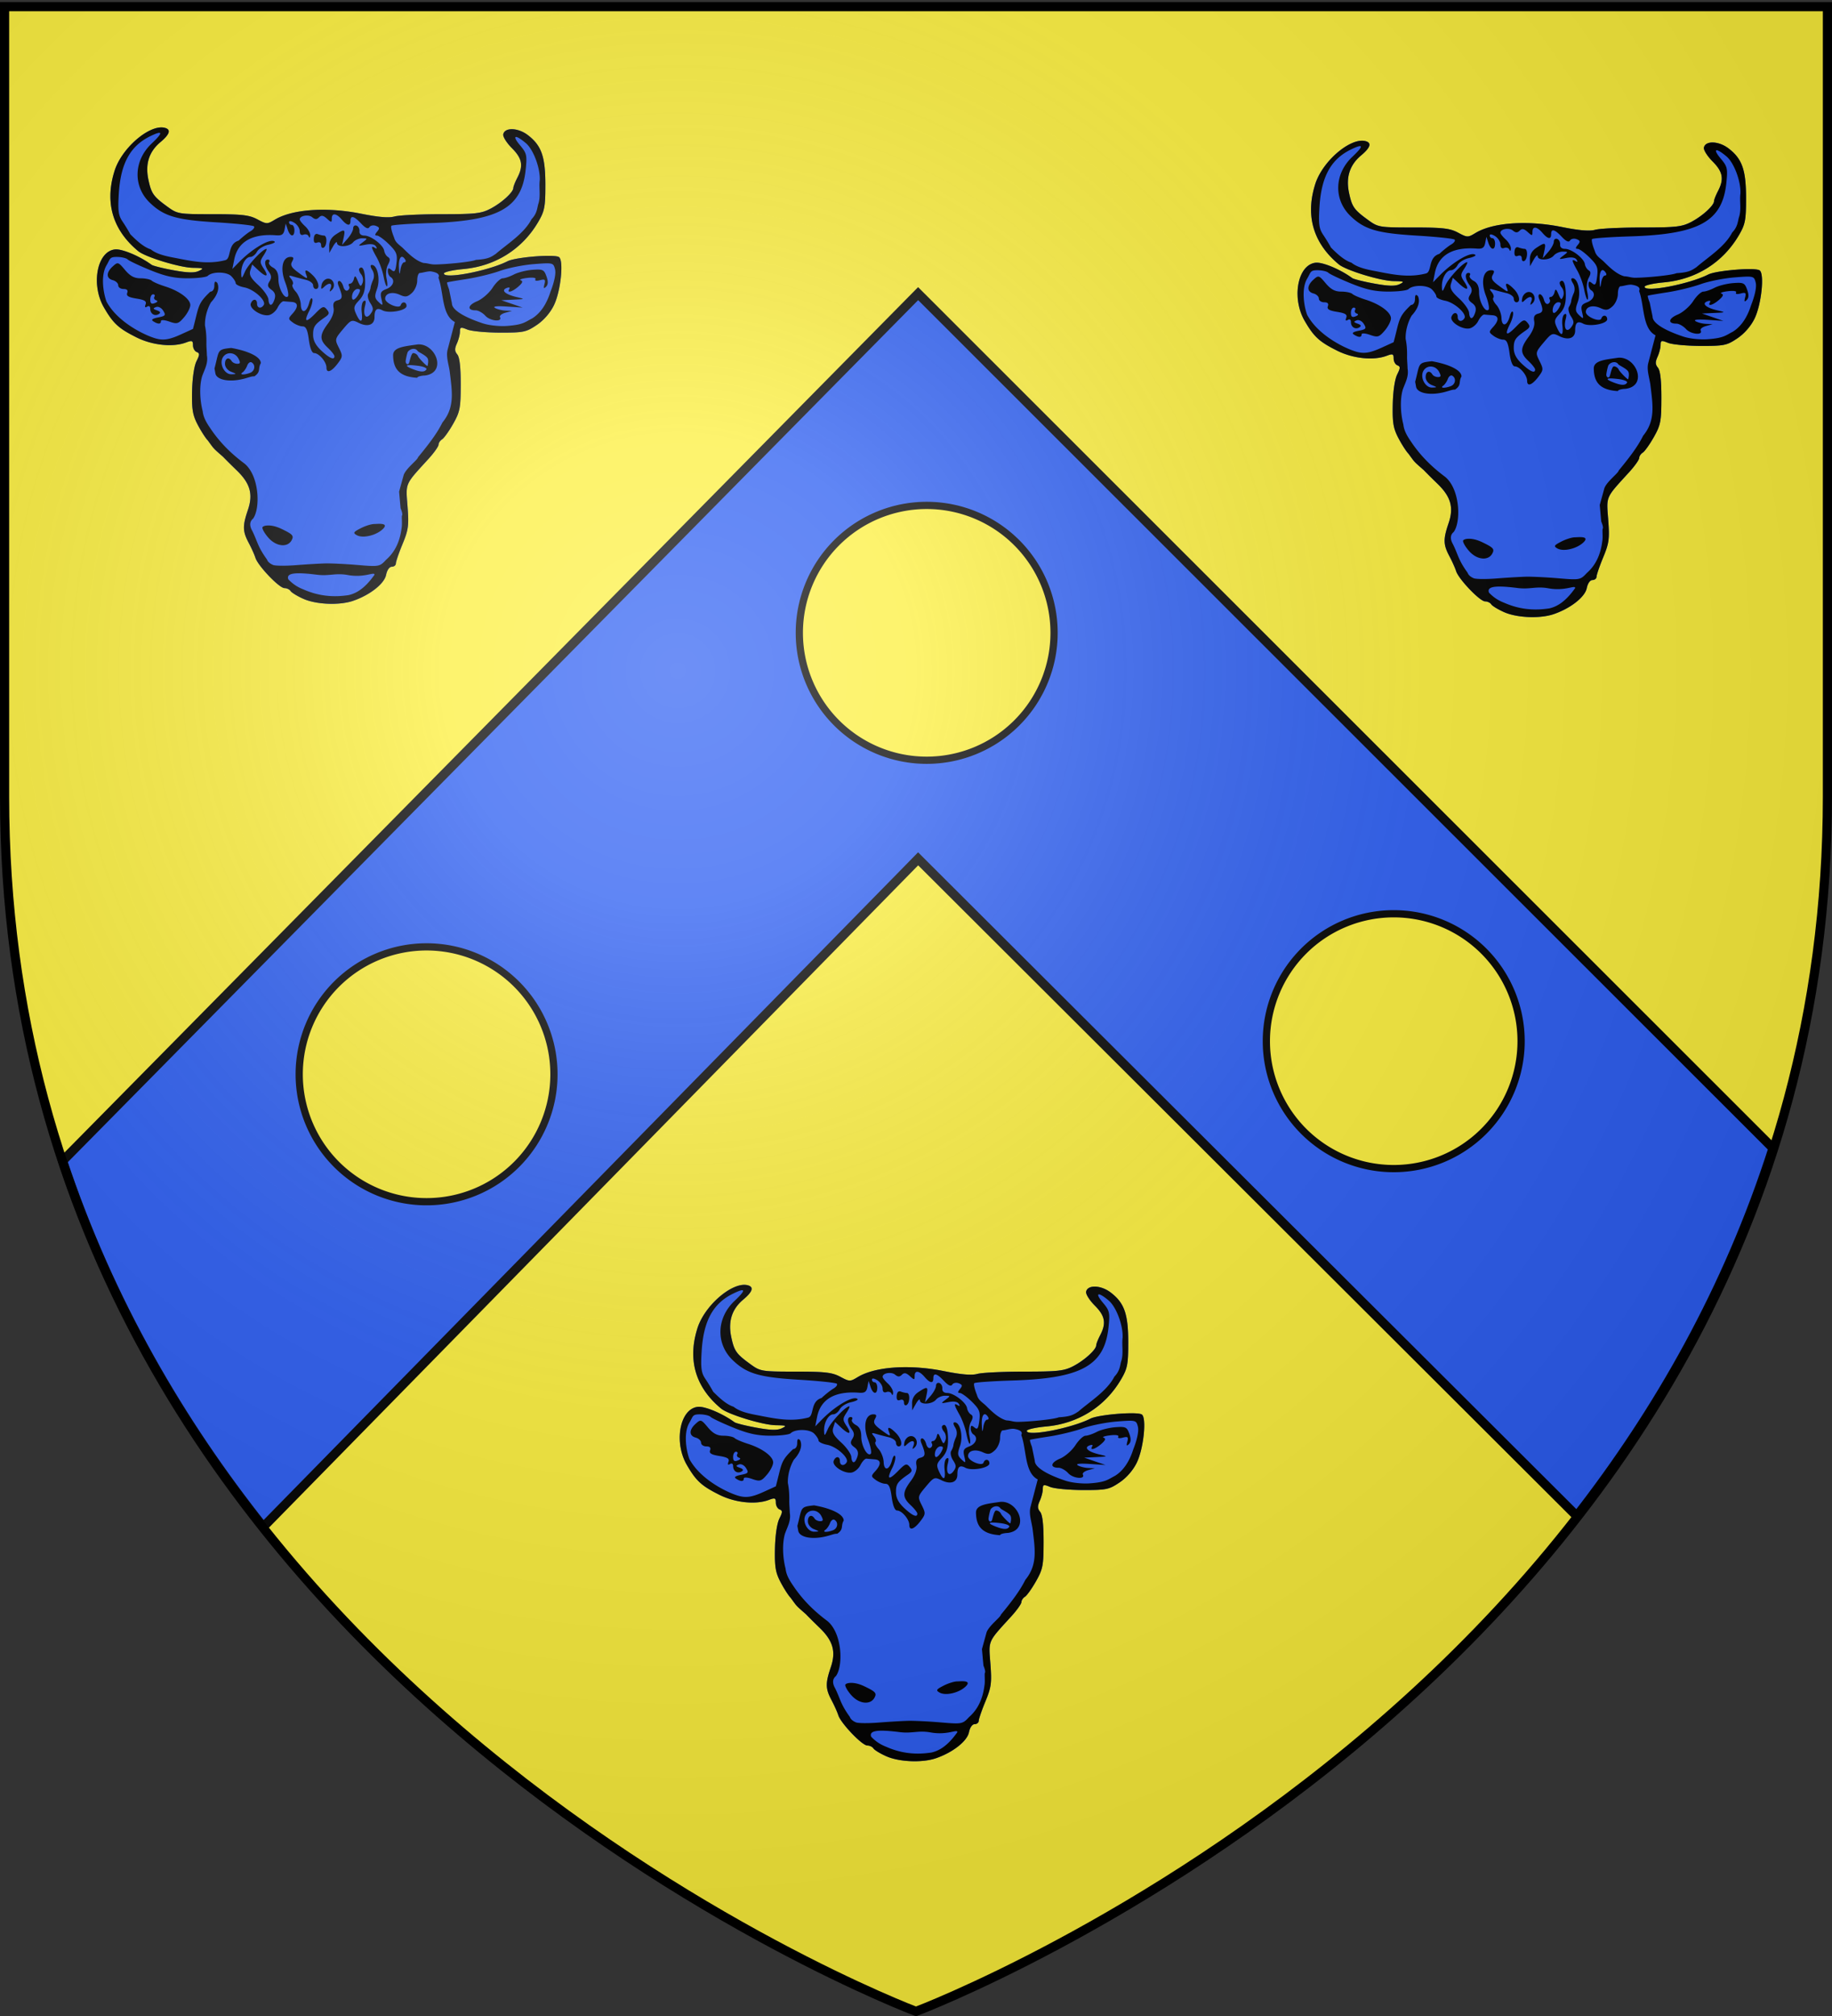 <svg xmlns="http://www.w3.org/2000/svg" xmlns:xlink="http://www.w3.org/1999/xlink" height="660" width="600" version="1.0"><rect width="100%" height="100%" fill="#333333" stroke="none"/><defs><linearGradient id="b"><stop style="stop-color:white;stop-opacity:.314" offset="0"/><stop offset=".19" style="stop-color:white;stop-opacity:.251"/><stop style="stop-color:#6b6b6b;stop-opacity:.125" offset=".6"/><stop style="stop-color:black;stop-opacity:.125" offset="1"/></linearGradient><linearGradient id="a"><stop offset="0" style="stop-color:#fd0000;stop-opacity:1"/><stop style="stop-color:#e77275;stop-opacity:.659" offset=".5"/><stop style="stop-color:black;stop-opacity:.323" offset="1"/></linearGradient><linearGradient id="c"><stop offset="0" style="stop-color:#fff;stop-opacity:1"/><stop offset="1" style="stop-color:#fff;stop-opacity:1"/></linearGradient><radialGradient xlink:href="#b" id="d" gradientUnits="userSpaceOnUse" gradientTransform="matrix(1.353 0 0 1.349 -77.63 -85.747)" cx="221.445" cy="226.331" fx="221.445" fy="226.331" r="300"/></defs><g style="display:inline"><path style="fill:#fcef3c;fill-opacity:1;fill-rule:evenodd;stroke:#000;stroke-width:1px;stroke-linecap:butt;stroke-linejoin:miter;stroke-opacity:1" d="M299.872 659.223s298.5-112.32 298.5-397.771V2.9h-597v258.552c0 285.451 298.5 397.771 298.5 397.771z"/><path style="fill:#2b5df2;fill-opacity:1;fill-rule:evenodd;stroke:#000;stroke-width:3;stroke-linecap:butt;stroke-linejoin:miter;stroke-miterlimit:4;stroke-opacity:1;stroke-dasharray:none;display:inline" d="M300.696 96.13 20.502 380.069c15.38 46.174 38.807 85.97 65.719 119.813l214.475-218.72 215.712 215.157c26.537-34.089 49.46-74.076 64.281-120.406L300.696 96.13z"/><path style="fill:#2b5df2;fill-opacity:1" d="M99.366 196.05c-1.989-.884-3.88-2.037-4.205-2.56-.323-.525-1.226-.953-2.006-.953-1.703 0-8.668-7.276-9.5-9.925-.325-1.034-1.323-3.25-2.217-4.927-1.986-3.721-2.026-5.522-.24-10.765 1.749-5.132.75-8.662-3.652-12.912-1.712-1.652-3.73-3.658-4.486-4.457-3.536-3.092-2.847-2.458-5.014-5.378-.7-.7-2.175-2.99-3.279-5.09-1.672-3.183-1.98-5.014-1.855-11.023.09-4.294.67-8.245 1.435-9.78 1.088-2.18 1.098-2.645.068-3.04-.669-.257-1.216-1.256-1.216-2.221 0-1.522-.297-1.642-2.243-.902-4.283 1.628-11.001.951-16.197-1.633-5.89-2.929-7.696-4.585-10.723-9.832-4.338-7.52-2.251-18.402 3.642-18.993 2.33-.234 8.106 2.194 11.968 5.03.481.353 3.722 1.161 7.203 1.796 4.665.85 6.849.903 8.307.2 1.747-.842 1.51-.96-2.023-1.013-4.23-.062-15.529-3.513-17.884-5.462-8.39-6.942-11.026-15.954-7.707-26.347 2.447-7.665 11.89-15.549 16.694-13.938 1.814.609 1.246 2.152-1.697 4.61-3.716 3.101-5.018 7.12-3.956 12.202.966 4.618 1.64 5.582 6.222 8.911 3.332 2.421 3.671 2.478 14.877 2.478 9.65 0 11.965.267 14.609 1.683 3.028 1.624 3.233 1.628 5.701.127 5.689-3.46 16.994-4.248 28.275-1.972 5.69 1.148 9.115 1.436 10.923.917 1.45-.415 8.349-.755 15.332-.755 11.2 0 13.108-.216 16.181-1.833 3.628-1.908 7.42-5.37 7.42-6.773 0-.447.587-1.94 1.306-3.317 2.047-3.926 1.607-6.323-1.783-9.714-1.705-1.705-2.98-3.731-2.835-4.503.446-2.35 4.83-2.223 8.05.233 4.483 3.42 5.754 7.03 5.754 16.344 0 7.21-.258 8.537-2.35 12.109-5.23 8.932-14.046 14.472-24.537 15.42-3.486.315-6.339.965-6.339 1.444 0 1.958 14.63-.858 20.834-4.01 2.624-1.332 15.222-2.363 16.82-1.376 1.659 1.026.618 11.154-1.621 15.77-1.213 2.5-3.333 4.938-5.653 6.5-3.444 2.319-4.312 2.498-12.018 2.479-4.569-.012-9.389-.468-10.711-1.014-2.135-.881-2.405-.804-2.405.693 0 .927-.451 2.677-1.003 3.887-.778 1.708-.748 2.508.132 3.569.76.916 1.132 4.173 1.126 9.862-.009 7.704-.238 8.903-2.482 12.867-1.36 2.405-2.99 4.687-3.62 5.071-.632.385-1.153 1.172-1.159 1.75-.009.576-1.481 2.66-3.278 4.628-7.86 8.608-7.479 7.747-6.881 15.57.48 6.283.295 7.673-1.635 12.328-1.197 2.885-2.178 5.738-2.18 6.339 0 .601-.605 1.093-1.338 1.093-.786 0-1.552 1.092-1.866 2.661-.581 2.909-5.32 6.626-10.852 8.514-4.456 1.52-12.014 1.21-16.233-.666z"/><path d="M176.779 58.99c.179-4.017-2.09-10.054-4.559-12.132-3.563-2.997-4.662-2.575-1.885.726 2.176 2.585 2.324 3.236 1.826 8.006-1.312 12.55-8.874 16.752-31.399 17.444-6.632.204-12.288.6-12.568.88-.28.28.11 2.001.866 3.825.454 1.749 1.715 2.372 2.93 3.515 1.6 1.583 4.083 4.12 6.71 4.837 1.696.11 1.89.411 3.468.488 3.523.013 12.056-.79 13.713-1.502 4.062-.244 4.973-.945 6.517-1.976 3.626-3.16 9.266-6.622 11.676-11.321 1.663-1.725 1.8-3.218 2.175-4.838.928-2.582.191-5.316.53-7.952zm-31.875 79.324c4.05-4.937 3.217-9.862 2.388-16.674-.336-2.416-1.277-4.92-.686-7.179l2.368-9.033c-4.37-2.267-3.6-9.675-5.386-14.527.766-1.503-1.569-1.893-2.305-2.027-1.06-.193-2.978.488-3.763.488-.481 0-.875 1.12-.875 2.487 0 1.38-.78 3.195-1.752 4.074-1.445 1.307-2.133 1.412-3.924.596-2.506-1.142-4.816-.535-4.816 1.264 0 1.552 4.628 3.488 5.082 2.126.449-1.347 1.913-1.141 1.913.268 0 1.491-5.794 2.537-7.877 1.422-1.844-.987-2.616-.326-2.616 2.242 0 2.54-2.23 3.332-5.203 1.849-2.26-1.127-2.505-1.027-5.119 2.086-2.69 3.206-2.718 3.327-1.351 6.067 1.307 2.62 1.289 2.937-.295 5.059-2.102 2.815-3.77 3.444-3.77 1.423 0-1.857-2.455-4.732-4.04-4.732-.715 0-1.364-1.645-1.726-4.372-.435-3.281-.946-4.372-2.049-4.372-.808 0-2.227-.555-3.155-1.233-1.604-1.173-1.612-1.313-.167-2.91 2.01-2.22 1.922-3.696-.23-3.857-.962-.073-2.155-.171-2.652-.22-.497-.047-1.392.897-1.99 2.1-.596 1.202-1.937 2.308-2.979 2.458-2.498.36-6.402-2.229-5.785-3.836.631-1.645 2.04-1.6 2.04.066 0 1.498 1.371 1.754 2.201.412.88-1.424-3.23-5.138-6.355-5.741-1.563-.302-2.842-.927-2.842-1.389 0-.461-.65-1.49-1.444-2.284-1.509-1.508-6.17-1.572-7.693-.105-.457.44-3.407.8-6.557.797-4.366-.002-7.287-.637-12.285-2.672-3.607-1.468-6.932-3.04-7.389-3.494-.456-.454-2.08-.825-3.606-.825-2.41 0-2.091.65-3.323 2.732-2.037 3.442-.984 9.34.009 11.922 3.39 6.247 11.005 10.186 14.71 11.562 3.384 1.287 5.333 1.11 9.704-.882l3.887-1.77c2.016-7.564 1.455-8.179 5.683-12.198.768 0 1.311-.796 1.311-1.923 0-1.391.265-1.66.956-.969 1.016 2.185-.48 4.705-2.04 6.367-1.154 1.967-2.067 4.85-1.98 7.627.423 2.055.505 3.966.463 6.056.017 1.344.14 2.33.169 3.685.454 2.672-.76 4.572-1.593 6.928-.91 3.22-.722 7.745.218 11.386.275 2.52 1.787 4.542 3.176 6.572 3.2 4.504 6.803 7.792 10.567 10.6 4.897 4.114 5.157 14.816 2.723 18.009-1.133.94-1.194 2.309-.211 4.022 1.732 3.509 1.683 5.029 4.789 9.319.226.695.913 1.339 2 1.797.72.304 4.065.335 7.432.07 3.366-.265 7.694-.524 9.618-.574 1.923-.05 6.72.18 10.66.514 7.005.593 7.211.554 9.348-1.75 3.06-2.67 4.536-6.289 5.046-10.391.255-1.406-.071-3.733.144-4.082.217-.35-.035-1.262-.486-2.388l-.489-5.382 1.51-5.48c.807-2.228 4.571-4.929 4.699-5.804 3.117-3.792 6.12-7.585 7.992-11.377zm-5.712-15.378c-1.399.049-2.544.384-2.545.744-6.248-.345-7.851-3.267-7.9-7.432.049-2.591 3.675-2.853 8.092-3.495 5.883-.354 9.654 9.222 2.353 10.183zm-16.639 48.616c.953 0 5.015-.54 2.887 1.587-2.127 2.127-6.57 3.2-8.584 2.073-1.303-.73-1.144-1.019 1.234-2.249 1.502-.776 3.51-1.411 4.463-1.411zm-36.62 1.184c0-.651 2.55-1.367 6.252.41 3.702 1.778 4.12 2.243 3.33 3.717-1.294 2.419-4.896 2.114-7.439-.63-1.179-1.272-2.144-2.846-2.144-3.497zm-15.39-50.498-.292-1.607c1.602-6.003.702-6.233 5.483-6.718 5.468.96 9.69 2.866 9.69 4.98-1.07 1.855.161 2.772-2.14 4.32-.8-.072-1.643.312-3.179.725-5.095 1.37-9.227.38-9.562-1.7zm28.823 73.813c-1.989-.885-3.88-2.038-4.205-2.562-.323-.524-1.226-.952-2.006-.952-1.703 0-8.668-7.276-9.5-9.925-.325-1.034-1.323-3.25-2.217-4.927-1.986-3.721-2.026-5.522-.24-10.765 1.749-5.132.75-8.662-3.652-12.912-1.712-1.652-3.73-3.658-4.486-4.457-3.536-3.092-2.847-2.458-5.014-5.378-.7-.7-2.175-2.99-3.279-5.09-1.672-3.183-1.98-5.014-1.855-11.023.09-4.294.67-8.245 1.435-9.78 1.088-2.18 1.098-2.645.068-3.04-.669-.257-1.216-1.256-1.216-2.221 0-1.522-.297-1.642-2.243-.902-4.283 1.628-11.001.951-16.197-1.633-5.89-2.929-7.696-4.585-10.723-9.832-4.338-7.52-2.251-18.402 3.642-18.993 2.33-.234 8.106 2.194 11.968 5.03.481.353 3.722 1.161 7.203 1.796 4.665.85 6.849.903 8.307.2 1.747-.842 1.51-.96-2.023-1.013-4.23-.062-15.529-3.513-17.884-5.462-8.39-6.942-11.026-15.954-7.707-26.347 2.447-7.665 11.89-15.549 16.694-13.938 1.814.609 1.246 2.152-1.697 4.61-3.716 3.101-5.018 7.12-3.956 12.202.966 4.618 1.64 5.582 6.222 8.911 3.332 2.421 3.671 2.478 14.877 2.478 9.65 0 11.965.267 14.609 1.683 3.028 1.624 3.233 1.628 5.701.127 5.689-3.46 16.994-4.248 28.275-1.972 5.69 1.148 9.115 1.436 10.923.917 1.45-.415 8.349-.755 15.332-.755 11.2 0 13.108-.216 16.181-1.833 3.628-1.908 7.42-5.37 7.42-6.773 0-.447.587-1.94 1.306-3.317 2.047-3.926 1.607-6.323-1.783-9.714-1.705-1.705-2.98-3.731-2.834-4.503.445-2.35 4.829-2.223 8.05.233 4.482 3.42 5.753 7.03 5.753 16.344 0 7.21-.258 8.537-2.35 12.109-5.23 8.932-14.046 14.472-24.537 15.42-3.486.315-6.339.965-6.339 1.444 0 1.958 14.63-.858 20.834-4.01 2.624-1.332 15.222-2.363 16.82-1.376 1.659 1.026.618 11.154-1.621 15.77-1.213 2.5-3.333 4.938-5.653 6.5-3.444 2.319-4.312 2.498-12.018 2.479-4.569-.012-9.389-.468-10.711-1.014-2.135-.881-2.405-.804-2.405.693 0 .927-.451 2.677-1.003 3.887-.778 1.708-.748 2.508.132 3.569.76.916 1.132 4.173 1.126 9.862-.009 7.704-.238 8.903-2.482 12.867-1.36 2.405-2.99 4.687-3.62 5.071-.632.385-1.153 1.172-1.159 1.75-.009.576-1.481 2.66-3.278 4.628-7.86 8.608-7.479 7.747-6.881 15.57.48 6.283.295 7.673-1.635 12.328-1.197 2.885-2.178 5.738-2.18 6.339 0 .601-.605 1.093-1.338 1.093-.786 0-1.552 1.092-1.866 2.661-.581 2.909-5.32 6.626-10.852 8.514-4.456 1.52-12.014 1.21-16.233-.666zm23.29-7.886c0-1.14-3.157 1.1-8.767.086-4.075-.736-6.037.417-10.089-.097-6.715-.851-10.21-.683-9.37 1.506 1.674 1.77 3.347 2.689 5.02 3.338 4.783 2.101 9.564 2.627 14.741 1.825 2.66-.61 5.363-2.28 8.464-6.658zM50.23 105.21c-.822-.521-.368-.896 1.55-1.28 2.417-.483 2.597-.725 1.663-2.222-.607-.97-1.603-1.467-2.36-1.177-1.069.41-1.01.608.317 1.074 1.12.393 1.305.77.592 1.21-1.34.828-2.784-.081-2.784-1.753 0-.778-.416-1.054-1.023-.679-.673.416-.845.168-.504-.722.399-1.037-.3-1.485-2.996-1.916-2.61-.417-3.388-.893-3.021-1.85.332-.865-.071-1.287-1.227-1.287-.947 0-1.722-.544-1.722-1.21 0-.665-.787-1.415-1.748-1.667-2.224-.581-2.238-2.53-.033-4.526 1.66-1.501 1.793-1.462 4.013 1.176 1.693 2.013 3.033 2.73 5.104 2.73 1.544 0 3.181.345 3.638.768.457.423 2.404 1.265 4.328 1.87 4.728 1.489 8.307 4.124 8.307 6.116 0 .902-.918 2.707-2.04 4.011-1.854 2.156-2.292 2.284-4.81 1.406-1.648-.575-2.768-.63-2.768-.136 0 1.017-.933 1.042-2.475.064zm.895-6.903c-.58-.193-.831-.71-.56-1.15.272-.44.078-.8-.431-.8-.51 0-.926.774-.926 1.72 0 1.261.398 1.57 1.486 1.152.937-.36 1.097-.7.431-.922zm24.532 23.379c-1.135-.456-1.967-1.542-1.967-2.568 0-1.867 1.266-2.39 2.186-.902.297.48 1.121.874 1.831.874 1.02 0 1.094-.367.355-1.749-1.141-2.132-3.985-2.285-5.11-.274-1.193 2.13.58 5.534 2.846 5.465 1.76-.053 1.754-.084-.14-.846zm6.268.37c1.553-.595 1.845-2.577.503-3.407-.485-.3-1.145.17-1.467 1.041-.322.873-1.008 1.875-1.524 2.228-1.18.809.5.902 2.488.139zm57.721-1.122c.265-.43-.99-.963-2.79-1.188-3.971-.495-4.683-.107-1.869 1.019 2.715 1.085 4.062 1.134 4.659.169zm-30.107-4.315c0-.397-.984-1.646-2.186-2.775-2.759-2.592-2.749-4.148.05-7.918 1.425-1.919 2.097-3.765 1.85-5.087-.283-1.52.073-2.196 1.332-2.525 1.686-.441 1.732-1.251.271-4.8-.35-.85-.245-1.53.236-1.53.477 0 1.083.827 1.347 1.837.27 1.03.896 1.58 1.427 1.252.522-.322.722-.952.445-1.4-.277-.448-.115-.814.359-.814s1.027-.688 1.23-1.53c.302-1.256.532-1.14 1.288.656.804 1.911.998 1.992 1.542.644.349-.862.14-2.123-.474-2.862-.603-.727-.844-1.575-.535-1.884 1.093-1.093 1.873.798 1.873 4.541 0 2.75-.55 4.378-2.004 5.925-1.755 1.869-1.874 2.421-.953 4.443 1.446 3.174 2.237 2.892 1.824-.649-.19-1.633.1-3.232.648-3.57.689-.426.823.063.438 1.595-.767 3.058.326 4.604 1.824 2.58.986-1.331.967-1.898-.12-3.574-.71-1.096-.991-2.473-.623-3.06.368-.588.702-1.462.742-1.943.04-.481.408-1.615.817-2.52.459-1.016.353-2.272-.276-3.28-.655-1.048-.697-1.632-.116-1.632 1.801 0 2.83 4.63 1.722 7.746-.897 2.522-.83 3.141.466 4.372 1.418 1.345 1.477 1.284.946-.984-.476-2.037-.217-2.551 1.64-3.257 2.23-.848 2.94-2.95 1.332-3.943-.481-.297-.874-1.155-.874-1.907 0-1.067.266-1.146 1.213-.36.99.821 1.287.4 1.618-2.298.35-2.85.01-3.694-2.481-6.146-1.588-1.563-3.348-2.841-3.912-2.841-.758 0-.744-.338.055-1.302.878-1.057.8-1.408-.418-1.876-.824-.316-1.78-.12-2.123.436-.425.689-1.284.31-2.687-1.184-2.346-2.497-3.507-2.79-3.507-.883 0 1.806-1.077 1.641-2.857-.438-1.82-2.125-3.263-2.258-3.263-.301 0 1.342-.115 1.343-1.586.012-1.19-1.078-1.835-1.186-2.586-.435-.75.75-1.309.744-2.238-.027-1.23-1.021-4.083-.525-4.083.71 0 .354.787 1.357 1.75 2.227.961.87 1.717 2.21 1.679 2.977-.041.827-.242.97-.494.351-.233-.574-.99-.827-1.68-.562-.814.312-1.255-.092-1.255-1.15 0-.898-.786-2.124-1.748-2.724-1.037-.648-1.749-.733-1.749-.21a.88.88 0 0 0 .874.881c.481 0 .875.787.875 1.749 0 2.358-1.39 2.22-2.195-.219l-.65-1.967-.393 2.014c-.306 1.564-.916 1.974-2.731 1.836-7.905-.605-12.59 2.105-13.747 7.954l-.606 3.06 2.143-2.186c4.534-4.627 10.445-8.025 11.728-6.742.25.25-.757.721-2.238 1.047-1.48.325-3.097 1.346-3.59 2.269-.494.923-1.46 1.677-2.148 1.677-1.567 0-3.083 2.743-2.99 5.408.066 1.847.173 1.794 1.227-.599 1.034-2.348 5.836-7.432 7.022-7.432.255 0-.162.956-.928 2.125-1.278 1.951-1.272 2.308.08 4.372 1.778 2.711.803 2.932-1.868.424l-1.94-1.824-.605 1.903c-.472 1.488.092 2.54 2.591 4.83 1.757 1.608 3.256 3.737 3.33 4.729.178 2.357 1.236 2.305 1.998-.098.424-1.335.123-2.252-1.012-3.082-1.282-.937-1.416-1.5-.646-2.733.732-1.173.674-1.955-.24-3.205-1.438-1.965-1.58-3.943-.284-3.943.51 0 .695.374.412.83-.282.457.285 1.258 1.26 1.78 1.228.656 1.774 1.83 1.774 3.811 0 3.02 2.038 6.696 3.115 5.62.349-.35-.059-2.451-.907-4.67-1.693-4.436-.884-8.246 1.751-8.246 1.04 0 1.17.364.536 1.497-.659 1.178-.26 1.922 1.876 3.497 3.204 2.364 3.345 2.4 2.689.69-.697-1.815.23-1.64 2.306.437 1.846 1.845 2.351 4.372.875 4.372-.481 0-.875-.548-.875-1.217 0-.67-1.082-1.475-2.404-1.79a93.13 93.13 0 0 1-4.146-1.095c-1.463-.438-1.57-.314-.664.777.593.715.822 1.556.509 1.87-.314.313.14 1.354 1.007 2.312.867.958 1.619 2.877 1.67 4.264.115 3.089 1.865 2.71 2.746-.594.343-1.288.803-1.854 1.022-1.259.22.595-.224 2.331-.986 3.858-1.877 3.763-1.146 4.085 1.992.875 2.312-2.365 2.738-2.514 3.74-1.306.947 1.141.852 1.557-.584 2.55-3.384 2.342-3.902 3.103-3.902 5.74 0 1.865.823 3.443 2.716 5.212 2.701 2.523 4.28 3.192 4.28 1.814zm-1.27-22.23c.677-1.778-.497-2.018-2.137-.437-.918.884-1.075.76-.821-.646.172-.956.999-1.87 1.836-2.032 1.88-.362 3.003 2.201 1.582 3.611-.805.799-.91.685-.46-.496zm17.347-3.934c-.338-1.804-1.34-4.57-2.225-6.148-1.869-3.327-2.003-4.034-.601-3.168.654.404.77.237.33-.474-.437-.708-1.638-.905-3.384-.556-2.543.508-2.602.463-.986-.759 1.695-1.281 1.693-1.3-.142-1.327-1.023-.016-2.35.562-2.948 1.283-1.317 1.587-5.234 1.749-5.278.22-.016-.602-.593-.11-1.28 1.092l-1.25 2.186-.03-2.304c-.02-1.506.715-2.793 2.124-3.716 2.917-1.911 3.207-1.8 2.61.992l-.515 2.405 1.81-2.064c.995-1.136 1.809-2.644 1.809-3.352 0-.708.492-1.114 1.093-.902.6.212 1.038 1.032.971 1.822-.075.889.538 1.436 1.611 1.436 2.163 0 6.221 3.114 6.496 4.984.113.769.665 1.683 1.228 2.03.78.483.78 1.085 0 2.544-.57 1.064-.773 3.05-.458 4.483.31 1.414.354 2.572.097 2.572-.256 0-.743-1.476-1.081-3.28zM105.168 80.26c0-.805-.501-1.143-1.263-.851-.875.336-1.22-.081-1.124-1.36.089-1.171.576-1.678 1.335-1.387.657.252 1.556.459 1.998.459 1.085 0 1.025 3.256-.072 3.934-.48.297-.874-.06-.874-.795zm30.166 35.333c.641 0 1.364.491 1.607 1.093.242.6 3.078 3.549 3.108 3.068.014-.214.517-1.88-.15-2.666-.836-.984-2.9-1.837-3.118-2.18-.71-1.118-2.415-.779-3.182.235-.253.335-.76 2.763-.738 3.217.043.908.825 1.153 1.103.463.243-.601.729-3.23 1.37-3.23zm38.984-11.366c2.787-1.748 4.718-4.78 5.936-8.608 1.308-3.32 1.873-6.08 1.526-7.46-.539-2.148-.678-2.182-6.885-1.7-3.484.27-8.5 1.27-11.144 2.22-2.645.95-7.564 2.151-10.93 2.668-3.366.518-6.227 1.012-6.358 1.1-.13.087.14 1.1.6 2.253l.949 4.623c0 2.024 3.65 4.39 10.055 6.517 2.212.734 5.692 1.036 7.924.872 5.376-.385 5.92-1.253 8.327-2.485zm-15.342-.837c-.89-.983-2.32-1.787-3.179-1.787-2.884 0-2.637-1.684.435-2.968 1.674-.7 3.952-2.674 5.063-4.387 1.11-1.714 2.609-3.123 3.33-3.132.721-.009 2.386-.577 3.698-1.262 1.313-.684 4.05-1.37 6.083-1.524 3.352-.254 3.777-.056 4.56 2.13.605 1.687.566 2.706-.132 3.404-.745.745-.876.538-.521-.82.4-1.533.168-1.735-1.497-1.3-1.143.3-1.757.168-1.46-.313.303-.49-.804-.67-2.704-.442-1.77.213-2.71.562-2.09.776.793.274.558.885-.789 2.053-2.03 1.76-3.868 2.256-2.968.8.31-.503-.057-.638-.882-.321-1.923.738-.47 2.068 3.211 2.938 2.91.688 2.904.692-1.012.873l-3.934.18 3.497 1.206 3.498 1.205-5.17-.343c-3.25-.216-4.711-.053-3.935.438.68.43 2.219.827 3.421.883l2.186.1-2.186.608c-1.202.335-1.989.984-1.748 1.443.876 1.673-3.203 1.299-4.775-.438zm-41.567-7.033c.732-1.367.665-1.75-.304-1.75-.682 0-1.446.788-1.698 1.75-.251.961-.114 1.748.305 1.748s1.182-.787 1.697-1.748zm14.974-10.493c.477 0 .625-.393.328-.874-1.17-1.893-2.18-.711-2.055 2.404.105 2.638.202 2.809.495.875.2-1.323.755-2.405 1.232-2.405zm-54.204-7.1c1.195-1.144 2.936-2.526 3.87-3.071.933-.545 1.438-1.263 1.121-1.596-.316-.333-5.825-.92-12.24-1.304-13.132-.787-17.208-1.98-21.818-6.384-5.616-5.366-5.37-13.83.567-19.429 3.855-3.635 3.723-4.42-.405-2.42-6.6 3.196-9.743 8.893-10.359 18.773-.35 5.614-.145 7.17 1.21 9.18.897 1.332 2.039 3.205 2.537 4.163 2.236 2.258 4.472 4.25 6.708 4.956 1.676 1.362 4.191 2.116 7.936 2.789 5.68 1.114 10.784 2.223 16.499.751 2.038-.56.601-5.289 4.374-6.407z" style="fill:#000"/><g style="display:inline"><path style="fill:#2b5df2;fill-opacity:1" d="M99.366 196.05c-1.989-.884-3.88-2.037-4.205-2.56-.323-.525-1.226-.953-2.006-.953-1.703 0-8.668-7.276-9.5-9.925-.325-1.034-1.323-3.25-2.217-4.927-1.986-3.721-2.026-5.522-.24-10.765 1.749-5.132.75-8.662-3.652-12.912-1.712-1.652-3.73-3.658-4.486-4.457-3.536-3.092-2.847-2.458-5.014-5.378-.7-.7-2.175-2.99-3.279-5.09-1.672-3.183-1.98-5.014-1.855-11.023.09-4.294.67-8.245 1.435-9.78 1.088-2.18 1.098-2.645.068-3.04-.669-.257-1.216-1.256-1.216-2.221 0-1.522-.297-1.642-2.243-.902-4.283 1.628-11.001.951-16.197-1.633-5.89-2.929-7.696-4.585-10.723-9.832-4.338-7.52-2.251-18.402 3.642-18.993 2.33-.234 8.106 2.194 11.968 5.03.481.353 3.722 1.161 7.203 1.796 4.665.85 6.849.903 8.307.2 1.747-.842 1.51-.96-2.023-1.013-4.23-.062-15.529-3.513-17.884-5.462-8.39-6.942-11.026-15.954-7.707-26.347 2.447-7.665 11.89-15.549 16.694-13.938 1.814.609 1.246 2.152-1.697 4.61-3.716 3.101-5.018 7.12-3.956 12.202.966 4.618 1.64 5.582 6.222 8.911 3.332 2.421 3.671 2.478 14.877 2.478 9.65 0 11.965.267 14.609 1.683 3.028 1.624 3.233 1.628 5.701.127 5.689-3.46 16.994-4.248 28.275-1.972 5.69 1.148 9.115 1.436 10.923.917 1.45-.415 8.349-.755 15.332-.755 11.2 0 13.108-.216 16.181-1.833 3.628-1.908 7.42-5.37 7.42-6.773 0-.447.587-1.94 1.306-3.317 2.047-3.926 1.607-6.323-1.783-9.714-1.705-1.705-2.98-3.731-2.835-4.503.446-2.35 4.83-2.223 8.05.233 4.483 3.42 5.754 7.03 5.754 16.344 0 7.21-.258 8.537-2.35 12.109-5.23 8.932-14.046 14.472-24.537 15.42-3.486.315-6.339.965-6.339 1.444 0 1.958 14.63-.858 20.834-4.01 2.624-1.332 15.222-2.363 16.82-1.376 1.659 1.026.618 11.154-1.621 15.77-1.213 2.5-3.333 4.938-5.653 6.5-3.444 2.319-4.312 2.498-12.018 2.479-4.569-.012-9.389-.468-10.711-1.014-2.135-.881-2.405-.804-2.405.693 0 .927-.451 2.677-1.003 3.887-.778 1.708-.748 2.508.132 3.569.76.916 1.132 4.173 1.126 9.862-.009 7.704-.238 8.903-2.482 12.867-1.36 2.405-2.99 4.687-3.62 5.071-.632.385-1.153 1.172-1.159 1.75-.009.576-1.481 2.66-3.278 4.628-7.86 8.608-7.479 7.747-6.881 15.57.48 6.283.295 7.673-1.635 12.328-1.197 2.885-2.178 5.738-2.18 6.339 0 .601-.605 1.093-1.338 1.093-.786 0-1.552 1.092-1.866 2.661-.581 2.909-5.32 6.626-10.852 8.514-4.456 1.52-12.014 1.21-16.233-.666z" transform="translate(393.23 4.352)"/><path d="M176.779 58.99c.179-4.017-2.09-10.054-4.559-12.132-3.563-2.997-4.662-2.575-1.885.726 2.176 2.585 2.324 3.236 1.826 8.006-1.312 12.55-8.874 16.752-31.399 17.444-6.632.204-12.288.6-12.568.88-.28.28.11 2.001.866 3.825.454 1.749 1.715 2.372 2.93 3.515 1.6 1.583 4.083 4.12 6.71 4.837 1.696.11 1.89.411 3.468.488 3.523.013 12.056-.79 13.713-1.502 4.062-.244 4.973-.945 6.517-1.976 3.626-3.16 9.266-6.622 11.676-11.321 1.663-1.725 1.8-3.218 2.175-4.838.928-2.582.191-5.316.53-7.952zm-31.875 79.324c4.05-4.937 3.217-9.862 2.388-16.674-.336-2.416-1.277-4.92-.686-7.179l2.368-9.033c-4.37-2.267-3.6-9.675-5.386-14.527.766-1.503-1.569-1.893-2.305-2.027-1.06-.193-2.978.488-3.763.488-.481 0-.875 1.12-.875 2.487 0 1.38-.78 3.195-1.752 4.074-1.445 1.307-2.133 1.412-3.924.596-2.506-1.142-4.816-.535-4.816 1.264 0 1.552 4.628 3.488 5.082 2.126.449-1.347 1.913-1.141 1.913.268 0 1.491-5.794 2.537-7.877 1.422-1.844-.987-2.616-.326-2.616 2.242 0 2.54-2.23 3.332-5.203 1.849-2.26-1.127-2.505-1.027-5.119 2.086-2.69 3.206-2.718 3.327-1.351 6.067 1.307 2.62 1.289 2.937-.295 5.059-2.102 2.815-3.77 3.444-3.77 1.423 0-1.857-2.455-4.732-4.04-4.732-.715 0-1.364-1.645-1.726-4.372-.435-3.281-.946-4.372-2.049-4.372-.808 0-2.227-.555-3.155-1.233-1.604-1.173-1.612-1.313-.167-2.91 2.01-2.22 1.922-3.696-.23-3.857-.962-.073-2.155-.171-2.652-.22-.497-.047-1.392.897-1.99 2.1-.596 1.202-1.937 2.308-2.979 2.458-2.498.36-6.402-2.229-5.785-3.836.631-1.645 2.04-1.6 2.04.066 0 1.498 1.371 1.754 2.201.412.88-1.424-3.23-5.138-6.355-5.741-1.563-.302-2.842-.927-2.842-1.389 0-.461-.65-1.49-1.444-2.284-1.509-1.508-6.17-1.572-7.693-.105-.457.44-3.407.8-6.557.797-4.366-.002-7.287-.637-12.285-2.672-3.607-1.468-6.932-3.04-7.389-3.494-.456-.454-2.08-.825-3.606-.825-2.41 0-2.091.65-3.323 2.732-2.037 3.442-.984 9.34.009 11.922 3.39 6.247 11.005 10.186 14.71 11.562 3.384 1.287 5.333 1.11 9.704-.882l3.887-1.77c2.016-7.564 1.455-8.179 5.683-12.198.768 0 1.311-.796 1.311-1.923 0-1.391.265-1.66.956-.969 1.016 2.185-.48 4.705-2.04 6.367-1.154 1.967-2.067 4.85-1.98 7.627.423 2.055.505 3.966.463 6.056.017 1.344.14 2.33.169 3.685.454 2.672-.76 4.572-1.593 6.928-.91 3.22-.722 7.745.218 11.386.275 2.52 1.787 4.542 3.176 6.572 3.2 4.504 6.803 7.792 10.567 10.6 4.897 4.114 5.157 14.816 2.723 18.009-1.133.94-1.194 2.309-.211 4.022 1.732 3.509 1.683 5.029 4.789 9.319.226.695.913 1.339 2 1.797.72.304 4.065.335 7.432.07 3.366-.265 7.694-.524 9.618-.574 1.923-.05 6.72.18 10.66.514 7.005.593 7.211.554 9.348-1.75 3.06-2.67 4.536-6.289 5.046-10.391.255-1.406-.071-3.733.144-4.082.217-.35-.035-1.262-.486-2.388l-.489-5.382 1.51-5.48c.807-2.228 4.571-4.929 4.699-5.804 3.117-3.792 6.12-7.585 7.992-11.377zm-5.712-15.378c-1.399.049-2.544.384-2.545.744-6.248-.345-7.851-3.267-7.9-7.432.049-2.591 3.675-2.853 8.092-3.495 5.883-.354 9.654 9.222 2.353 10.183zm-16.639 48.616c.953 0 5.015-.54 2.887 1.587-2.127 2.127-6.57 3.2-8.584 2.073-1.303-.73-1.144-1.019 1.234-2.249 1.502-.776 3.51-1.411 4.463-1.411zm-36.62 1.184c0-.651 2.55-1.367 6.252.41 3.702 1.778 4.12 2.243 3.33 3.717-1.294 2.419-4.896 2.114-7.439-.63-1.179-1.272-2.144-2.846-2.144-3.497zm-15.39-50.498-.292-1.607c1.602-6.003.702-6.233 5.483-6.718 5.468.96 9.69 2.866 9.69 4.98-1.07 1.855.161 2.772-2.14 4.32-.8-.072-1.643.312-3.179.725-5.095 1.37-9.227.38-9.562-1.7zm28.823 73.813c-1.989-.885-3.88-2.038-4.205-2.562-.323-.524-1.226-.952-2.006-.952-1.703 0-8.668-7.276-9.5-9.925-.325-1.034-1.323-3.25-2.217-4.927-1.986-3.721-2.026-5.522-.24-10.765 1.749-5.132.75-8.662-3.652-12.912-1.712-1.652-3.73-3.658-4.486-4.457-3.536-3.092-2.847-2.458-5.014-5.378-.7-.7-2.175-2.99-3.279-5.09-1.672-3.183-1.98-5.014-1.855-11.023.09-4.294.67-8.245 1.435-9.78 1.088-2.18 1.098-2.645.068-3.04-.669-.257-1.216-1.256-1.216-2.221 0-1.522-.297-1.642-2.243-.902-4.283 1.628-11.001.951-16.197-1.633-5.89-2.929-7.696-4.585-10.723-9.832-4.338-7.52-2.251-18.402 3.642-18.993 2.33-.234 8.106 2.194 11.968 5.03.481.353 3.722 1.161 7.203 1.796 4.665.85 6.849.903 8.307.2 1.747-.842 1.51-.96-2.023-1.013-4.23-.062-15.529-3.513-17.884-5.462-8.39-6.942-11.026-15.954-7.707-26.347 2.447-7.665 11.89-15.549 16.694-13.938 1.814.609 1.246 2.152-1.697 4.61-3.716 3.101-5.018 7.12-3.956 12.202.966 4.618 1.64 5.582 6.222 8.911 3.332 2.421 3.671 2.478 14.877 2.478 9.65 0 11.965.267 14.609 1.683 3.028 1.624 3.233 1.628 5.701.127 5.689-3.46 16.994-4.248 28.275-1.972 5.69 1.148 9.115 1.436 10.923.917 1.45-.415 8.349-.755 15.332-.755 11.2 0 13.108-.216 16.181-1.833 3.628-1.908 7.42-5.37 7.42-6.773 0-.447.587-1.94 1.306-3.317 2.047-3.926 1.607-6.323-1.783-9.714-1.705-1.705-2.98-3.731-2.834-4.503.445-2.35 4.829-2.223 8.05.233 4.482 3.42 5.753 7.03 5.753 16.344 0 7.21-.258 8.537-2.35 12.109-5.23 8.932-14.046 14.472-24.537 15.42-3.486.315-6.339.965-6.339 1.444 0 1.958 14.63-.858 20.834-4.01 2.624-1.332 15.222-2.363 16.82-1.376 1.659 1.026.618 11.154-1.621 15.77-1.213 2.5-3.333 4.938-5.653 6.5-3.444 2.319-4.312 2.498-12.018 2.479-4.569-.012-9.389-.468-10.711-1.014-2.135-.881-2.405-.804-2.405.693 0 .927-.451 2.677-1.003 3.887-.778 1.708-.748 2.508.132 3.569.76.916 1.132 4.173 1.126 9.862-.009 7.704-.238 8.903-2.482 12.867-1.36 2.405-2.99 4.687-3.62 5.071-.632.385-1.153 1.172-1.159 1.75-.009.576-1.481 2.66-3.278 4.628-7.86 8.608-7.479 7.747-6.881 15.57.48 6.283.295 7.673-1.635 12.328-1.197 2.885-2.178 5.738-2.18 6.339 0 .601-.605 1.093-1.338 1.093-.786 0-1.552 1.092-1.866 2.661-.581 2.909-5.32 6.626-10.852 8.514-4.456 1.52-12.014 1.21-16.233-.666zm23.29-7.886c0-1.14-3.157 1.1-8.767.086-4.075-.736-6.037.417-10.089-.097-6.715-.851-10.21-.683-9.37 1.506 1.674 1.77 3.347 2.689 5.02 3.338 4.783 2.101 9.564 2.627 14.741 1.825 2.66-.61 5.363-2.28 8.464-6.658zM50.23 105.21c-.822-.521-.368-.896 1.55-1.28 2.417-.483 2.597-.725 1.663-2.222-.607-.97-1.603-1.467-2.36-1.177-1.069.41-1.01.608.317 1.074 1.12.393 1.305.77.592 1.21-1.34.828-2.784-.081-2.784-1.753 0-.778-.416-1.054-1.023-.679-.673.416-.845.168-.504-.722.399-1.037-.3-1.485-2.996-1.916-2.61-.417-3.388-.893-3.021-1.85.332-.865-.071-1.287-1.227-1.287-.947 0-1.722-.544-1.722-1.21 0-.665-.787-1.415-1.748-1.667-2.224-.581-2.238-2.53-.033-4.526 1.66-1.501 1.793-1.462 4.013 1.176 1.693 2.013 3.033 2.73 5.104 2.73 1.544 0 3.181.345 3.638.768.457.423 2.404 1.265 4.328 1.87 4.728 1.489 8.307 4.124 8.307 6.116 0 .902-.918 2.707-2.04 4.011-1.854 2.156-2.292 2.284-4.81 1.406-1.648-.575-2.768-.63-2.768-.136 0 1.017-.933 1.042-2.475.064zm.895-6.903c-.58-.193-.831-.71-.56-1.15.272-.44.078-.8-.431-.8-.51 0-.926.774-.926 1.72 0 1.261.398 1.57 1.486 1.152.937-.36 1.097-.7.431-.922zm24.532 23.379c-1.135-.456-1.967-1.542-1.967-2.568 0-1.867 1.266-2.39 2.186-.902.297.48 1.121.874 1.831.874 1.02 0 1.094-.367.355-1.749-1.141-2.132-3.985-2.285-5.11-.274-1.193 2.13.58 5.534 2.846 5.465 1.76-.053 1.754-.084-.14-.846zm6.268.37c1.553-.595 1.845-2.577.503-3.407-.485-.3-1.145.17-1.467 1.041-.322.873-1.008 1.875-1.524 2.228-1.18.809.5.902 2.488.139zm57.721-1.122c.265-.43-.99-.963-2.79-1.188-3.971-.495-4.683-.107-1.869 1.019 2.715 1.085 4.062 1.134 4.659.169zm-30.107-4.315c0-.397-.984-1.646-2.186-2.775-2.759-2.592-2.749-4.148.05-7.918 1.425-1.919 2.097-3.765 1.85-5.087-.283-1.52.073-2.196 1.332-2.525 1.686-.441 1.732-1.251.271-4.8-.35-.85-.245-1.53.236-1.53.477 0 1.083.827 1.347 1.837.27 1.03.896 1.58 1.427 1.252.522-.322.722-.952.445-1.4-.277-.448-.115-.814.359-.814s1.027-.688 1.23-1.53c.302-1.256.532-1.14 1.288.656.804 1.911.998 1.992 1.542.644.349-.862.14-2.123-.474-2.862-.603-.727-.844-1.575-.535-1.884 1.093-1.093 1.873.798 1.873 4.541 0 2.75-.55 4.378-2.004 5.925-1.755 1.869-1.874 2.421-.953 4.443 1.446 3.174 2.237 2.892 1.824-.649-.19-1.633.1-3.232.648-3.57.689-.426.823.063.438 1.595-.767 3.058.326 4.604 1.824 2.58.986-1.331.967-1.898-.12-3.574-.71-1.096-.991-2.473-.623-3.06.368-.588.702-1.462.742-1.943.04-.481.408-1.615.817-2.52.459-1.016.353-2.272-.276-3.28-.655-1.048-.697-1.632-.116-1.632 1.801 0 2.83 4.63 1.722 7.746-.897 2.522-.83 3.141.466 4.372 1.418 1.345 1.477 1.284.946-.984-.476-2.037-.217-2.551 1.64-3.257 2.23-.848 2.94-2.95 1.332-3.943-.481-.297-.874-1.155-.874-1.907 0-1.067.266-1.146 1.213-.36.99.821 1.287.4 1.618-2.298.35-2.85.01-3.694-2.481-6.146-1.588-1.563-3.348-2.841-3.912-2.841-.758 0-.744-.338.055-1.302.878-1.057.8-1.408-.418-1.876-.824-.316-1.78-.12-2.123.436-.425.689-1.284.31-2.687-1.184-2.346-2.497-3.507-2.79-3.507-.883 0 1.806-1.077 1.641-2.857-.438-1.82-2.125-3.263-2.258-3.263-.301 0 1.342-.115 1.343-1.586.012-1.19-1.078-1.835-1.186-2.586-.435-.75.75-1.309.744-2.238-.027-1.23-1.021-4.083-.525-4.083.71 0 .354.787 1.357 1.75 2.227.961.87 1.717 2.21 1.679 2.977-.041.827-.242.97-.494.351-.233-.574-.99-.827-1.68-.562-.814.312-1.255-.092-1.255-1.15 0-.898-.786-2.124-1.748-2.724-1.037-.648-1.749-.733-1.749-.21a.88.88 0 0 0 .874.881c.481 0 .875.787.875 1.749 0 2.358-1.39 2.22-2.195-.219l-.65-1.967-.393 2.014c-.306 1.564-.916 1.974-2.731 1.836-7.905-.605-12.59 2.105-13.747 7.954l-.606 3.06 2.143-2.186c4.534-4.627 10.445-8.025 11.728-6.742.25.25-.757.721-2.238 1.047-1.48.325-3.097 1.346-3.59 2.269-.494.923-1.46 1.677-2.148 1.677-1.567 0-3.083 2.743-2.99 5.408.066 1.847.173 1.794 1.227-.599 1.034-2.348 5.836-7.432 7.022-7.432.255 0-.162.956-.928 2.125-1.278 1.951-1.272 2.308.08 4.372 1.778 2.711.803 2.932-1.868.424l-1.94-1.824-.605 1.903c-.472 1.488.092 2.54 2.591 4.83 1.757 1.608 3.256 3.737 3.33 4.729.178 2.357 1.236 2.305 1.998-.098.424-1.335.123-2.252-1.012-3.082-1.282-.937-1.416-1.5-.646-2.733.732-1.173.674-1.955-.24-3.205-1.438-1.965-1.58-3.943-.284-3.943.51 0 .695.374.412.83-.282.457.285 1.258 1.26 1.78 1.228.656 1.774 1.83 1.774 3.811 0 3.02 2.038 6.696 3.115 5.62.349-.35-.059-2.451-.907-4.67-1.693-4.436-.884-8.246 1.751-8.246 1.04 0 1.17.364.536 1.497-.659 1.178-.26 1.922 1.876 3.497 3.204 2.364 3.345 2.4 2.689.69-.697-1.815.23-1.64 2.306.437 1.846 1.845 2.351 4.372.875 4.372-.481 0-.875-.548-.875-1.217 0-.67-1.082-1.475-2.404-1.79a93.13 93.13 0 0 1-4.146-1.095c-1.463-.438-1.57-.314-.664.777.593.715.822 1.556.509 1.87-.314.313.14 1.354 1.007 2.312.867.958 1.619 2.877 1.67 4.264.115 3.089 1.865 2.71 2.746-.594.343-1.288.803-1.854 1.022-1.259.22.595-.224 2.331-.986 3.858-1.877 3.763-1.146 4.085 1.992.875 2.312-2.365 2.738-2.514 3.74-1.306.947 1.141.852 1.557-.584 2.55-3.384 2.342-3.902 3.103-3.902 5.74 0 1.865.823 3.443 2.716 5.212 2.701 2.523 4.28 3.192 4.28 1.814zm-1.27-22.23c.677-1.778-.497-2.018-2.137-.437-.918.884-1.075.76-.821-.646.172-.956.999-1.87 1.836-2.032 1.88-.362 3.003 2.201 1.582 3.611-.805.799-.91.685-.46-.496zm17.347-3.934c-.338-1.804-1.34-4.57-2.225-6.148-1.869-3.327-2.003-4.034-.601-3.168.654.404.77.237.33-.474-.437-.708-1.638-.905-3.384-.556-2.543.508-2.602.463-.986-.759 1.695-1.281 1.693-1.3-.142-1.327-1.023-.016-2.35.562-2.948 1.283-1.317 1.587-5.234 1.749-5.278.22-.016-.602-.593-.11-1.28 1.092l-1.25 2.186-.03-2.304c-.02-1.506.715-2.793 2.124-3.716 2.917-1.911 3.207-1.8 2.61.992l-.515 2.405 1.81-2.064c.995-1.136 1.809-2.644 1.809-3.352 0-.708.492-1.114 1.093-.902.6.212 1.038 1.032.971 1.822-.075.889.538 1.436 1.611 1.436 2.163 0 6.221 3.114 6.496 4.984.113.769.665 1.683 1.228 2.03.78.483.78 1.085 0 2.544-.57 1.064-.773 3.05-.458 4.483.31 1.414.354 2.572.097 2.572-.256 0-.743-1.476-1.081-3.28zM105.168 80.26c0-.805-.501-1.143-1.263-.851-.875.336-1.22-.081-1.124-1.36.089-1.171.576-1.678 1.335-1.387.657.252 1.556.459 1.998.459 1.085 0 1.025 3.256-.072 3.934-.48.297-.874-.06-.874-.795zm30.166 35.333c.641 0 1.364.491 1.607 1.093.242.6 3.078 3.549 3.108 3.068.014-.214.517-1.88-.15-2.666-.836-.984-2.9-1.837-3.118-2.18-.71-1.118-2.415-.779-3.182.235-.253.335-.76 2.763-.738 3.217.043.908.825 1.153 1.103.463.243-.601.729-3.23 1.37-3.23zm38.984-11.366c2.787-1.748 4.718-4.78 5.936-8.608 1.308-3.32 1.873-6.08 1.526-7.46-.539-2.148-.678-2.182-6.885-1.7-3.484.27-8.5 1.27-11.144 2.22-2.645.95-7.564 2.151-10.93 2.668-3.366.518-6.227 1.012-6.358 1.1-.13.087.14 1.1.6 2.253l.949 4.623c0 2.024 3.65 4.39 10.055 6.517 2.212.734 5.692 1.036 7.924.872 5.376-.385 5.92-1.253 8.327-2.485zm-15.342-.837c-.89-.983-2.32-1.787-3.179-1.787-2.884 0-2.637-1.684.435-2.968 1.674-.7 3.952-2.674 5.063-4.387 1.11-1.714 2.609-3.123 3.33-3.132.721-.009 2.386-.577 3.698-1.262 1.313-.684 4.05-1.37 6.083-1.524 3.352-.254 3.777-.056 4.56 2.13.605 1.687.566 2.706-.132 3.404-.745.745-.876.538-.521-.82.4-1.533.168-1.735-1.497-1.3-1.143.3-1.757.168-1.46-.313.303-.49-.804-.67-2.704-.442-1.77.213-2.71.562-2.09.776.793.274.558.885-.789 2.053-2.03 1.76-3.868 2.256-2.968.8.31-.503-.057-.638-.882-.321-1.923.738-.47 2.068 3.211 2.938 2.91.688 2.904.692-1.012.873l-3.934.18 3.497 1.206 3.498 1.205-5.17-.343c-3.25-.216-4.711-.053-3.935.438.68.43 2.219.827 3.421.883l2.186.1-2.186.608c-1.202.335-1.989.984-1.748 1.443.876 1.673-3.203 1.299-4.775-.438zm-41.567-7.033c.732-1.367.665-1.75-.304-1.75-.682 0-1.446.788-1.698 1.75-.251.961-.114 1.748.305 1.748s1.182-.787 1.697-1.748zm14.974-10.493c.477 0 .625-.393.328-.874-1.17-1.893-2.18-.711-2.055 2.404.105 2.638.202 2.809.495.875.2-1.323.755-2.405 1.232-2.405zm-54.204-7.1c1.195-1.144 2.936-2.526 3.87-3.071.933-.545 1.438-1.263 1.121-1.596-.316-.333-5.825-.92-12.24-1.304-13.132-.787-17.208-1.98-21.818-6.384-5.616-5.366-5.37-13.83.567-19.429 3.855-3.635 3.723-4.42-.405-2.42-6.6 3.196-9.743 8.893-10.359 18.773-.35 5.614-.145 7.17 1.21 9.18.897 1.332 2.039 3.205 2.537 4.163 2.236 2.258 4.472 4.25 6.708 4.956 1.676 1.362 4.191 2.116 7.936 2.789 5.68 1.114 10.784 2.223 16.499.751 2.038-.56.601-5.289 4.374-6.407z" style="fill:#000" transform="translate(393.23 4.352)"/></g><g style="display:inline"><path style="fill:#2b5df2;fill-opacity:1" d="M99.366 196.05c-1.989-.884-3.88-2.037-4.205-2.56-.323-.525-1.226-.953-2.006-.953-1.703 0-8.668-7.276-9.5-9.925-.325-1.034-1.323-3.25-2.217-4.927-1.986-3.721-2.026-5.522-.24-10.765 1.749-5.132.75-8.662-3.652-12.912-1.712-1.652-3.73-3.658-4.486-4.457-3.536-3.092-2.847-2.458-5.014-5.378-.7-.7-2.175-2.99-3.279-5.09-1.672-3.183-1.98-5.014-1.855-11.023.09-4.294.67-8.245 1.435-9.78 1.088-2.18 1.098-2.645.068-3.04-.669-.257-1.216-1.256-1.216-2.221 0-1.522-.297-1.642-2.243-.902-4.283 1.628-11.001.951-16.197-1.633-5.89-2.929-7.696-4.585-10.723-9.832-4.338-7.52-2.251-18.402 3.642-18.993 2.33-.234 8.106 2.194 11.968 5.03.481.353 3.722 1.161 7.203 1.796 4.665.85 6.849.903 8.307.2 1.747-.842 1.51-.96-2.023-1.013-4.23-.062-15.529-3.513-17.884-5.462-8.39-6.942-11.026-15.954-7.707-26.347 2.447-7.665 11.89-15.549 16.694-13.938 1.814.609 1.246 2.152-1.697 4.61-3.716 3.101-5.018 7.12-3.956 12.202.966 4.618 1.64 5.582 6.222 8.911 3.332 2.421 3.671 2.478 14.877 2.478 9.65 0 11.965.267 14.609 1.683 3.028 1.624 3.233 1.628 5.701.127 5.689-3.46 16.994-4.248 28.275-1.972 5.69 1.148 9.115 1.436 10.923.917 1.45-.415 8.349-.755 15.332-.755 11.2 0 13.108-.216 16.181-1.833 3.628-1.908 7.42-5.37 7.42-6.773 0-.447.587-1.94 1.306-3.317 2.047-3.926 1.607-6.323-1.783-9.714-1.705-1.705-2.98-3.731-2.835-4.503.446-2.35 4.83-2.223 8.05.233 4.483 3.42 5.754 7.03 5.754 16.344 0 7.21-.258 8.537-2.35 12.109-5.23 8.932-14.046 14.472-24.537 15.42-3.486.315-6.339.965-6.339 1.444 0 1.958 14.63-.858 20.834-4.01 2.624-1.332 15.222-2.363 16.82-1.376 1.659 1.026.618 11.154-1.621 15.77-1.213 2.5-3.333 4.938-5.653 6.5-3.444 2.319-4.312 2.498-12.018 2.479-4.569-.012-9.389-.468-10.711-1.014-2.135-.881-2.405-.804-2.405.693 0 .927-.451 2.677-1.003 3.887-.778 1.708-.748 2.508.132 3.569.76.916 1.132 4.173 1.126 9.862-.009 7.704-.238 8.903-2.482 12.867-1.36 2.405-2.99 4.687-3.62 5.071-.632.385-1.153 1.172-1.159 1.75-.009.576-1.481 2.66-3.278 4.628-7.86 8.608-7.479 7.747-6.881 15.57.48 6.283.295 7.673-1.635 12.328-1.197 2.885-2.178 5.738-2.18 6.339 0 .601-.605 1.093-1.338 1.093-.786 0-1.552 1.092-1.866 2.661-.581 2.909-5.32 6.626-10.852 8.514-4.456 1.52-12.014 1.21-16.233-.666z" transform="translate(190.894 378.914)"/><path d="M176.779 58.99c.179-4.017-2.09-10.054-4.559-12.132-3.563-2.997-4.662-2.575-1.885.726 2.176 2.585 2.324 3.236 1.826 8.006-1.312 12.55-8.874 16.752-31.399 17.444-6.632.204-12.288.6-12.568.88-.28.28.11 2.001.866 3.825.454 1.749 1.715 2.372 2.93 3.515 1.6 1.583 4.083 4.12 6.71 4.837 1.696.11 1.89.411 3.468.488 3.523.013 12.056-.79 13.713-1.502 4.062-.244 4.973-.945 6.517-1.976 3.626-3.16 9.266-6.622 11.676-11.321 1.663-1.725 1.8-3.218 2.175-4.838.928-2.582.191-5.316.53-7.952zm-31.875 79.324c4.05-4.937 3.217-9.862 2.388-16.674-.336-2.416-1.277-4.92-.686-7.179l2.368-9.033c-4.37-2.267-3.6-9.675-5.386-14.527.766-1.503-1.569-1.893-2.305-2.027-1.06-.193-2.978.488-3.763.488-.481 0-.875 1.12-.875 2.487 0 1.38-.78 3.195-1.752 4.074-1.445 1.307-2.133 1.412-3.924.596-2.506-1.142-4.816-.535-4.816 1.264 0 1.552 4.628 3.488 5.082 2.126.449-1.347 1.913-1.141 1.913.268 0 1.491-5.794 2.537-7.877 1.422-1.844-.987-2.616-.326-2.616 2.242 0 2.54-2.23 3.332-5.203 1.849-2.26-1.127-2.505-1.027-5.119 2.086-2.69 3.206-2.718 3.327-1.351 6.067 1.307 2.62 1.289 2.937-.295 5.059-2.102 2.815-3.77 3.444-3.77 1.423 0-1.857-2.455-4.732-4.04-4.732-.715 0-1.364-1.645-1.726-4.372-.435-3.281-.946-4.372-2.049-4.372-.808 0-2.227-.555-3.155-1.233-1.604-1.173-1.612-1.313-.167-2.91 2.01-2.22 1.922-3.696-.23-3.857-.962-.073-2.155-.171-2.652-.22-.497-.047-1.392.897-1.99 2.1-.596 1.202-1.937 2.308-2.979 2.458-2.498.36-6.402-2.229-5.785-3.836.631-1.645 2.04-1.6 2.04.066 0 1.498 1.371 1.754 2.201.412.88-1.424-3.23-5.138-6.355-5.741-1.563-.302-2.842-.927-2.842-1.389 0-.461-.65-1.49-1.444-2.284-1.509-1.508-6.17-1.572-7.693-.105-.457.44-3.407.8-6.557.797-4.366-.002-7.287-.637-12.285-2.672-3.607-1.468-6.932-3.04-7.389-3.494-.456-.454-2.08-.825-3.606-.825-2.41 0-2.091.65-3.323 2.732-2.037 3.442-.984 9.34.009 11.922 3.39 6.247 11.005 10.186 14.71 11.562 3.384 1.287 5.333 1.11 9.704-.882l3.887-1.77c2.016-7.564 1.455-8.179 5.683-12.198.768 0 1.311-.796 1.311-1.923 0-1.391.265-1.66.956-.969 1.016 2.185-.48 4.705-2.04 6.367-1.154 1.967-2.067 4.85-1.98 7.627.423 2.055.505 3.966.463 6.056.017 1.344.14 2.33.169 3.685.454 2.672-.76 4.572-1.593 6.928-.91 3.22-.722 7.745.218 11.386.275 2.52 1.787 4.542 3.176 6.572 3.2 4.504 6.803 7.792 10.567 10.6 4.897 4.114 5.157 14.816 2.723 18.009-1.133.94-1.194 2.309-.211 4.022 1.732 3.509 1.683 5.029 4.789 9.319.226.695.913 1.339 2 1.797.72.304 4.065.335 7.432.07 3.366-.265 7.694-.524 9.618-.574 1.923-.05 6.72.18 10.66.514 7.005.593 7.211.554 9.348-1.75 3.06-2.67 4.536-6.289 5.046-10.391.255-1.406-.071-3.733.144-4.082.217-.35-.035-1.262-.486-2.388l-.489-5.382 1.51-5.48c.807-2.228 4.571-4.929 4.699-5.804 3.117-3.792 6.12-7.585 7.992-11.377zm-5.712-15.378c-1.399.049-2.544.384-2.545.744-6.248-.345-7.851-3.267-7.9-7.432.049-2.591 3.675-2.853 8.092-3.495 5.883-.354 9.654 9.222 2.353 10.183zm-16.639 48.616c.953 0 5.015-.54 2.887 1.587-2.127 2.127-6.57 3.2-8.584 2.073-1.303-.73-1.144-1.019 1.234-2.249 1.502-.776 3.51-1.411 4.463-1.411zm-36.62 1.184c0-.651 2.55-1.367 6.252.41 3.702 1.778 4.12 2.243 3.33 3.717-1.294 2.419-4.896 2.114-7.439-.63-1.179-1.272-2.144-2.846-2.144-3.497zm-15.39-50.498-.292-1.607c1.602-6.003.702-6.233 5.483-6.718 5.468.96 9.69 2.866 9.69 4.98-1.07 1.855.161 2.772-2.14 4.32-.8-.072-1.643.312-3.179.725-5.095 1.37-9.227.38-9.562-1.7zm28.823 73.813c-1.989-.885-3.88-2.038-4.205-2.562-.323-.524-1.226-.952-2.006-.952-1.703 0-8.668-7.276-9.5-9.925-.325-1.034-1.323-3.25-2.217-4.927-1.986-3.721-2.026-5.522-.24-10.765 1.749-5.132.75-8.662-3.652-12.912-1.712-1.652-3.73-3.658-4.486-4.457-3.536-3.092-2.847-2.458-5.014-5.378-.7-.7-2.175-2.99-3.279-5.09-1.672-3.183-1.98-5.014-1.855-11.023.09-4.294.67-8.245 1.435-9.78 1.088-2.18 1.098-2.645.068-3.04-.669-.257-1.216-1.256-1.216-2.221 0-1.522-.297-1.642-2.243-.902-4.283 1.628-11.001.951-16.197-1.633-5.89-2.929-7.696-4.585-10.723-9.832-4.338-7.52-2.251-18.402 3.642-18.993 2.33-.234 8.106 2.194 11.968 5.03.481.353 3.722 1.161 7.203 1.796 4.665.85 6.849.903 8.307.2 1.747-.842 1.51-.96-2.023-1.013-4.23-.062-15.529-3.513-17.884-5.462-8.39-6.942-11.026-15.954-7.707-26.347 2.447-7.665 11.89-15.549 16.694-13.938 1.814.609 1.246 2.152-1.697 4.61-3.716 3.101-5.018 7.12-3.956 12.202.966 4.618 1.64 5.582 6.222 8.911 3.332 2.421 3.671 2.478 14.877 2.478 9.65 0 11.965.267 14.609 1.683 3.028 1.624 3.233 1.628 5.701.127 5.689-3.46 16.994-4.248 28.275-1.972 5.69 1.148 9.115 1.436 10.923.917 1.45-.415 8.349-.755 15.332-.755 11.2 0 13.108-.216 16.181-1.833 3.628-1.908 7.42-5.37 7.42-6.773 0-.447.587-1.94 1.306-3.317 2.047-3.926 1.607-6.323-1.783-9.714-1.705-1.705-2.98-3.731-2.834-4.503.445-2.35 4.829-2.223 8.05.233 4.482 3.42 5.753 7.03 5.753 16.344 0 7.21-.258 8.537-2.35 12.109-5.23 8.932-14.046 14.472-24.537 15.42-3.486.315-6.339.965-6.339 1.444 0 1.958 14.63-.858 20.834-4.01 2.624-1.332 15.222-2.363 16.82-1.376 1.659 1.026.618 11.154-1.621 15.77-1.213 2.5-3.333 4.938-5.653 6.5-3.444 2.319-4.312 2.498-12.018 2.479-4.569-.012-9.389-.468-10.711-1.014-2.135-.881-2.405-.804-2.405.693 0 .927-.451 2.677-1.003 3.887-.778 1.708-.748 2.508.132 3.569.76.916 1.132 4.173 1.126 9.862-.009 7.704-.238 8.903-2.482 12.867-1.36 2.405-2.99 4.687-3.62 5.071-.632.385-1.153 1.172-1.159 1.75-.009.576-1.481 2.66-3.278 4.628-7.86 8.608-7.479 7.747-6.881 15.57.48 6.283.295 7.673-1.635 12.328-1.197 2.885-2.178 5.738-2.18 6.339 0 .601-.605 1.093-1.338 1.093-.786 0-1.552 1.092-1.866 2.661-.581 2.909-5.32 6.626-10.852 8.514-4.456 1.52-12.014 1.21-16.233-.666zm23.29-7.886c0-1.14-3.157 1.1-8.767.086-4.075-.736-6.037.417-10.089-.097-6.715-.851-10.21-.683-9.37 1.506 1.674 1.77 3.347 2.689 5.02 3.338 4.783 2.101 9.564 2.627 14.741 1.825 2.66-.61 5.363-2.28 8.464-6.658zM50.23 105.21c-.822-.521-.368-.896 1.55-1.28 2.417-.483 2.597-.725 1.663-2.222-.607-.97-1.603-1.467-2.36-1.177-1.069.41-1.01.608.317 1.074 1.12.393 1.305.77.592 1.21-1.34.828-2.784-.081-2.784-1.753 0-.778-.416-1.054-1.023-.679-.673.416-.845.168-.504-.722.399-1.037-.3-1.485-2.996-1.916-2.61-.417-3.388-.893-3.021-1.85.332-.865-.071-1.287-1.227-1.287-.947 0-1.722-.544-1.722-1.21 0-.665-.787-1.415-1.748-1.667-2.224-.581-2.238-2.53-.033-4.526 1.66-1.501 1.793-1.462 4.013 1.176 1.693 2.013 3.033 2.73 5.104 2.73 1.544 0 3.181.345 3.638.768.457.423 2.404 1.265 4.328 1.87 4.728 1.489 8.307 4.124 8.307 6.116 0 .902-.918 2.707-2.04 4.011-1.854 2.156-2.292 2.284-4.81 1.406-1.648-.575-2.768-.63-2.768-.136 0 1.017-.933 1.042-2.475.064zm.895-6.903c-.58-.193-.831-.71-.56-1.15.272-.44.078-.8-.431-.8-.51 0-.926.774-.926 1.72 0 1.261.398 1.57 1.486 1.152.937-.36 1.097-.7.431-.922zm24.532 23.379c-1.135-.456-1.967-1.542-1.967-2.568 0-1.867 1.266-2.39 2.186-.902.297.48 1.121.874 1.831.874 1.02 0 1.094-.367.355-1.749-1.141-2.132-3.985-2.285-5.11-.274-1.193 2.13.58 5.534 2.846 5.465 1.76-.053 1.754-.084-.14-.846zm6.268.37c1.553-.595 1.845-2.577.503-3.407-.485-.3-1.145.17-1.467 1.041-.322.873-1.008 1.875-1.524 2.228-1.18.809.5.902 2.488.139zm57.721-1.122c.265-.43-.99-.963-2.79-1.188-3.971-.495-4.683-.107-1.869 1.019 2.715 1.085 4.062 1.134 4.659.169zm-30.107-4.315c0-.397-.984-1.646-2.186-2.775-2.759-2.592-2.749-4.148.05-7.918 1.425-1.919 2.097-3.765 1.85-5.087-.283-1.52.073-2.196 1.332-2.525 1.686-.441 1.732-1.251.271-4.8-.35-.85-.245-1.53.236-1.53.477 0 1.083.827 1.347 1.837.27 1.03.896 1.58 1.427 1.252.522-.322.722-.952.445-1.4-.277-.448-.115-.814.359-.814s1.027-.688 1.23-1.53c.302-1.256.532-1.14 1.288.656.804 1.911.998 1.992 1.542.644.349-.862.14-2.123-.474-2.862-.603-.727-.844-1.575-.535-1.884 1.093-1.093 1.873.798 1.873 4.541 0 2.75-.55 4.378-2.004 5.925-1.755 1.869-1.874 2.421-.953 4.443 1.446 3.174 2.237 2.892 1.824-.649-.19-1.633.1-3.232.648-3.57.689-.426.823.063.438 1.595-.767 3.058.326 4.604 1.824 2.58.986-1.331.967-1.898-.12-3.574-.71-1.096-.991-2.473-.623-3.06.368-.588.702-1.462.742-1.943.04-.481.408-1.615.817-2.52.459-1.016.353-2.272-.276-3.28-.655-1.048-.697-1.632-.116-1.632 1.801 0 2.83 4.63 1.722 7.746-.897 2.522-.83 3.141.466 4.372 1.418 1.345 1.477 1.284.946-.984-.476-2.037-.217-2.551 1.64-3.257 2.23-.848 2.94-2.95 1.332-3.943-.481-.297-.874-1.155-.874-1.907 0-1.067.266-1.146 1.213-.36.99.821 1.287.4 1.618-2.298.35-2.85.01-3.694-2.481-6.146-1.588-1.563-3.348-2.841-3.912-2.841-.758 0-.744-.338.055-1.302.878-1.057.8-1.408-.418-1.876-.824-.316-1.78-.12-2.123.436-.425.689-1.284.31-2.687-1.184-2.346-2.497-3.507-2.79-3.507-.883 0 1.806-1.077 1.641-2.857-.438-1.82-2.125-3.263-2.258-3.263-.301 0 1.342-.115 1.343-1.586.012-1.19-1.078-1.835-1.186-2.586-.435-.75.75-1.309.744-2.238-.027-1.23-1.021-4.083-.525-4.083.71 0 .354.787 1.357 1.75 2.227.961.87 1.717 2.21 1.679 2.977-.041.827-.242.97-.494.351-.233-.574-.99-.827-1.68-.562-.814.312-1.255-.092-1.255-1.15 0-.898-.786-2.124-1.748-2.724-1.037-.648-1.749-.733-1.749-.21a.88.88 0 0 0 .874.881c.481 0 .875.787.875 1.749 0 2.358-1.39 2.22-2.195-.219l-.65-1.967-.393 2.014c-.306 1.564-.916 1.974-2.731 1.836-7.905-.605-12.59 2.105-13.747 7.954l-.606 3.06 2.143-2.186c4.534-4.627 10.445-8.025 11.728-6.742.25.25-.757.721-2.238 1.047-1.48.325-3.097 1.346-3.59 2.269-.494.923-1.46 1.677-2.148 1.677-1.567 0-3.083 2.743-2.99 5.408.066 1.847.173 1.794 1.227-.599 1.034-2.348 5.836-7.432 7.022-7.432.255 0-.162.956-.928 2.125-1.278 1.951-1.272 2.308.08 4.372 1.778 2.711.803 2.932-1.868.424l-1.94-1.824-.605 1.903c-.472 1.488.092 2.54 2.591 4.83 1.757 1.608 3.256 3.737 3.33 4.729.178 2.357 1.236 2.305 1.998-.098.424-1.335.123-2.252-1.012-3.082-1.282-.937-1.416-1.5-.646-2.733.732-1.173.674-1.955-.24-3.205-1.438-1.965-1.58-3.943-.284-3.943.51 0 .695.374.412.83-.282.457.285 1.258 1.26 1.78 1.228.656 1.774 1.83 1.774 3.811 0 3.02 2.038 6.696 3.115 5.62.349-.35-.059-2.451-.907-4.67-1.693-4.436-.884-8.246 1.751-8.246 1.04 0 1.17.364.536 1.497-.659 1.178-.26 1.922 1.876 3.497 3.204 2.364 3.345 2.4 2.689.69-.697-1.815.23-1.64 2.306.437 1.846 1.845 2.351 4.372.875 4.372-.481 0-.875-.548-.875-1.217 0-.67-1.082-1.475-2.404-1.79a93.13 93.13 0 0 1-4.146-1.095c-1.463-.438-1.57-.314-.664.777.593.715.822 1.556.509 1.87-.314.313.14 1.354 1.007 2.312.867.958 1.619 2.877 1.67 4.264.115 3.089 1.865 2.71 2.746-.594.343-1.288.803-1.854 1.022-1.259.22.595-.224 2.331-.986 3.858-1.877 3.763-1.146 4.085 1.992.875 2.312-2.365 2.738-2.514 3.74-1.306.947 1.141.852 1.557-.584 2.55-3.384 2.342-3.902 3.103-3.902 5.74 0 1.865.823 3.443 2.716 5.212 2.701 2.523 4.28 3.192 4.28 1.814zm-1.27-22.23c.677-1.778-.497-2.018-2.137-.437-.918.884-1.075.76-.821-.646.172-.956.999-1.87 1.836-2.032 1.88-.362 3.003 2.201 1.582 3.611-.805.799-.91.685-.46-.496zm17.347-3.934c-.338-1.804-1.34-4.57-2.225-6.148-1.869-3.327-2.003-4.034-.601-3.168.654.404.77.237.33-.474-.437-.708-1.638-.905-3.384-.556-2.543.508-2.602.463-.986-.759 1.695-1.281 1.693-1.3-.142-1.327-1.023-.016-2.35.562-2.948 1.283-1.317 1.587-5.234 1.749-5.278.22-.016-.602-.593-.11-1.28 1.092l-1.25 2.186-.03-2.304c-.02-1.506.715-2.793 2.124-3.716 2.917-1.911 3.207-1.8 2.61.992l-.515 2.405 1.81-2.064c.995-1.136 1.809-2.644 1.809-3.352 0-.708.492-1.114 1.093-.902.6.212 1.038 1.032.971 1.822-.075.889.538 1.436 1.611 1.436 2.163 0 6.221 3.114 6.496 4.984.113.769.665 1.683 1.228 2.03.78.483.78 1.085 0 2.544-.57 1.064-.773 3.05-.458 4.483.31 1.414.354 2.572.097 2.572-.256 0-.743-1.476-1.081-3.28zM105.168 80.26c0-.805-.501-1.143-1.263-.851-.875.336-1.22-.081-1.124-1.36.089-1.171.576-1.678 1.335-1.387.657.252 1.556.459 1.998.459 1.085 0 1.025 3.256-.072 3.934-.48.297-.874-.06-.874-.795zm30.166 35.333c.641 0 1.364.491 1.607 1.093.242.6 3.078 3.549 3.108 3.068.014-.214.517-1.88-.15-2.666-.836-.984-2.9-1.837-3.118-2.18-.71-1.118-2.415-.779-3.182.235-.253.335-.76 2.763-.738 3.217.043.908.825 1.153 1.103.463.243-.601.729-3.23 1.37-3.23zm38.984-11.366c2.787-1.748 4.718-4.78 5.936-8.608 1.308-3.32 1.873-6.08 1.526-7.46-.539-2.148-.678-2.182-6.885-1.7-3.484.27-8.5 1.27-11.144 2.22-2.645.95-7.564 2.151-10.93 2.668-3.366.518-6.227 1.012-6.358 1.1-.13.087.14 1.1.6 2.253l.949 4.623c0 2.024 3.65 4.39 10.055 6.517 2.212.734 5.692 1.036 7.924.872 5.376-.385 5.92-1.253 8.327-2.485zm-15.342-.837c-.89-.983-2.32-1.787-3.179-1.787-2.884 0-2.637-1.684.435-2.968 1.674-.7 3.952-2.674 5.063-4.387 1.11-1.714 2.609-3.123 3.33-3.132.721-.009 2.386-.577 3.698-1.262 1.313-.684 4.05-1.37 6.083-1.524 3.352-.254 3.777-.056 4.56 2.13.605 1.687.566 2.706-.132 3.404-.745.745-.876.538-.521-.82.4-1.533.168-1.735-1.497-1.3-1.143.3-1.757.168-1.46-.313.303-.49-.804-.67-2.704-.442-1.77.213-2.71.562-2.09.776.793.274.558.885-.789 2.053-2.03 1.76-3.868 2.256-2.968.8.31-.503-.057-.638-.882-.321-1.923.738-.47 2.068 3.211 2.938 2.91.688 2.904.692-1.012.873l-3.934.18 3.497 1.206 3.498 1.205-5.17-.343c-3.25-.216-4.711-.053-3.935.438.68.43 2.219.827 3.421.883l2.186.1-2.186.608c-1.202.335-1.989.984-1.748 1.443.876 1.673-3.203 1.299-4.775-.438zm-41.567-7.033c.732-1.367.665-1.75-.304-1.75-.682 0-1.446.788-1.698 1.75-.251.961-.114 1.748.305 1.748s1.182-.787 1.697-1.748zm14.974-10.493c.477 0 .625-.393.328-.874-1.17-1.893-2.18-.711-2.055 2.404.105 2.638.202 2.809.495.875.2-1.323.755-2.405 1.232-2.405zm-54.204-7.1c1.195-1.144 2.936-2.526 3.87-3.071.933-.545 1.438-1.263 1.121-1.596-.316-.333-5.825-.92-12.24-1.304-13.132-.787-17.208-1.98-21.818-6.384-5.616-5.366-5.37-13.83.567-19.429 3.855-3.635 3.723-4.42-.405-2.42-6.6 3.196-9.743 8.893-10.359 18.773-.35 5.614-.145 7.17 1.21 9.18.897 1.332 2.039 3.205 2.537 4.163 2.236 2.258 4.472 4.25 6.708 4.956 1.676 1.362 4.191 2.116 7.936 2.789 5.68 1.114 10.784 2.223 16.499.751 2.038-.56.601-5.289 4.374-6.407z" style="fill:#000" transform="translate(190.894 378.914)"/></g></g><path style="fill:#fcef3c;fill-opacity:1;fill-rule:nonzero;stroke:#000;stroke-width:2.367;stroke-linecap:round;stroke-linejoin:round;stroke-miterlimit:4;stroke-opacity:1;stroke-dasharray:none;display:inline" d="M181.423 351.702a41.715 41.715 0 0 1-83.43 0 41.715 41.715 0 1 1 83.43 0zM345.219 207.176a41.715 41.715 0 0 1-83.43 0 41.715 41.715 0 1 1 83.43 0zM498.175 340.862a41.715 41.715 0 0 1-83.43 0 41.715 41.715 0 1 1 83.43 0z"/><g style="display:inline"><path d="M300 658.5s298.5-112.32 298.5-397.772V2.176H1.5v258.552c0 94.085 32.428 169.362 75.908 228.008C165.844 608.019 300 658.5 300 658.5z" style="fill:url(#d) #000;fill-opacity:1;fill-rule:evenodd;stroke:none"/></g><path d="M300 658.5S1.5 546.18 1.5 260.728V2.176h597v258.552C598.5 546.18 300 658.5 300 658.5z" style="fill:none;stroke:#000;stroke-width:3;stroke-linecap:butt;stroke-linejoin:miter;stroke-miterlimit:4;stroke-opacity:1;stroke-dasharray:none"/></svg>